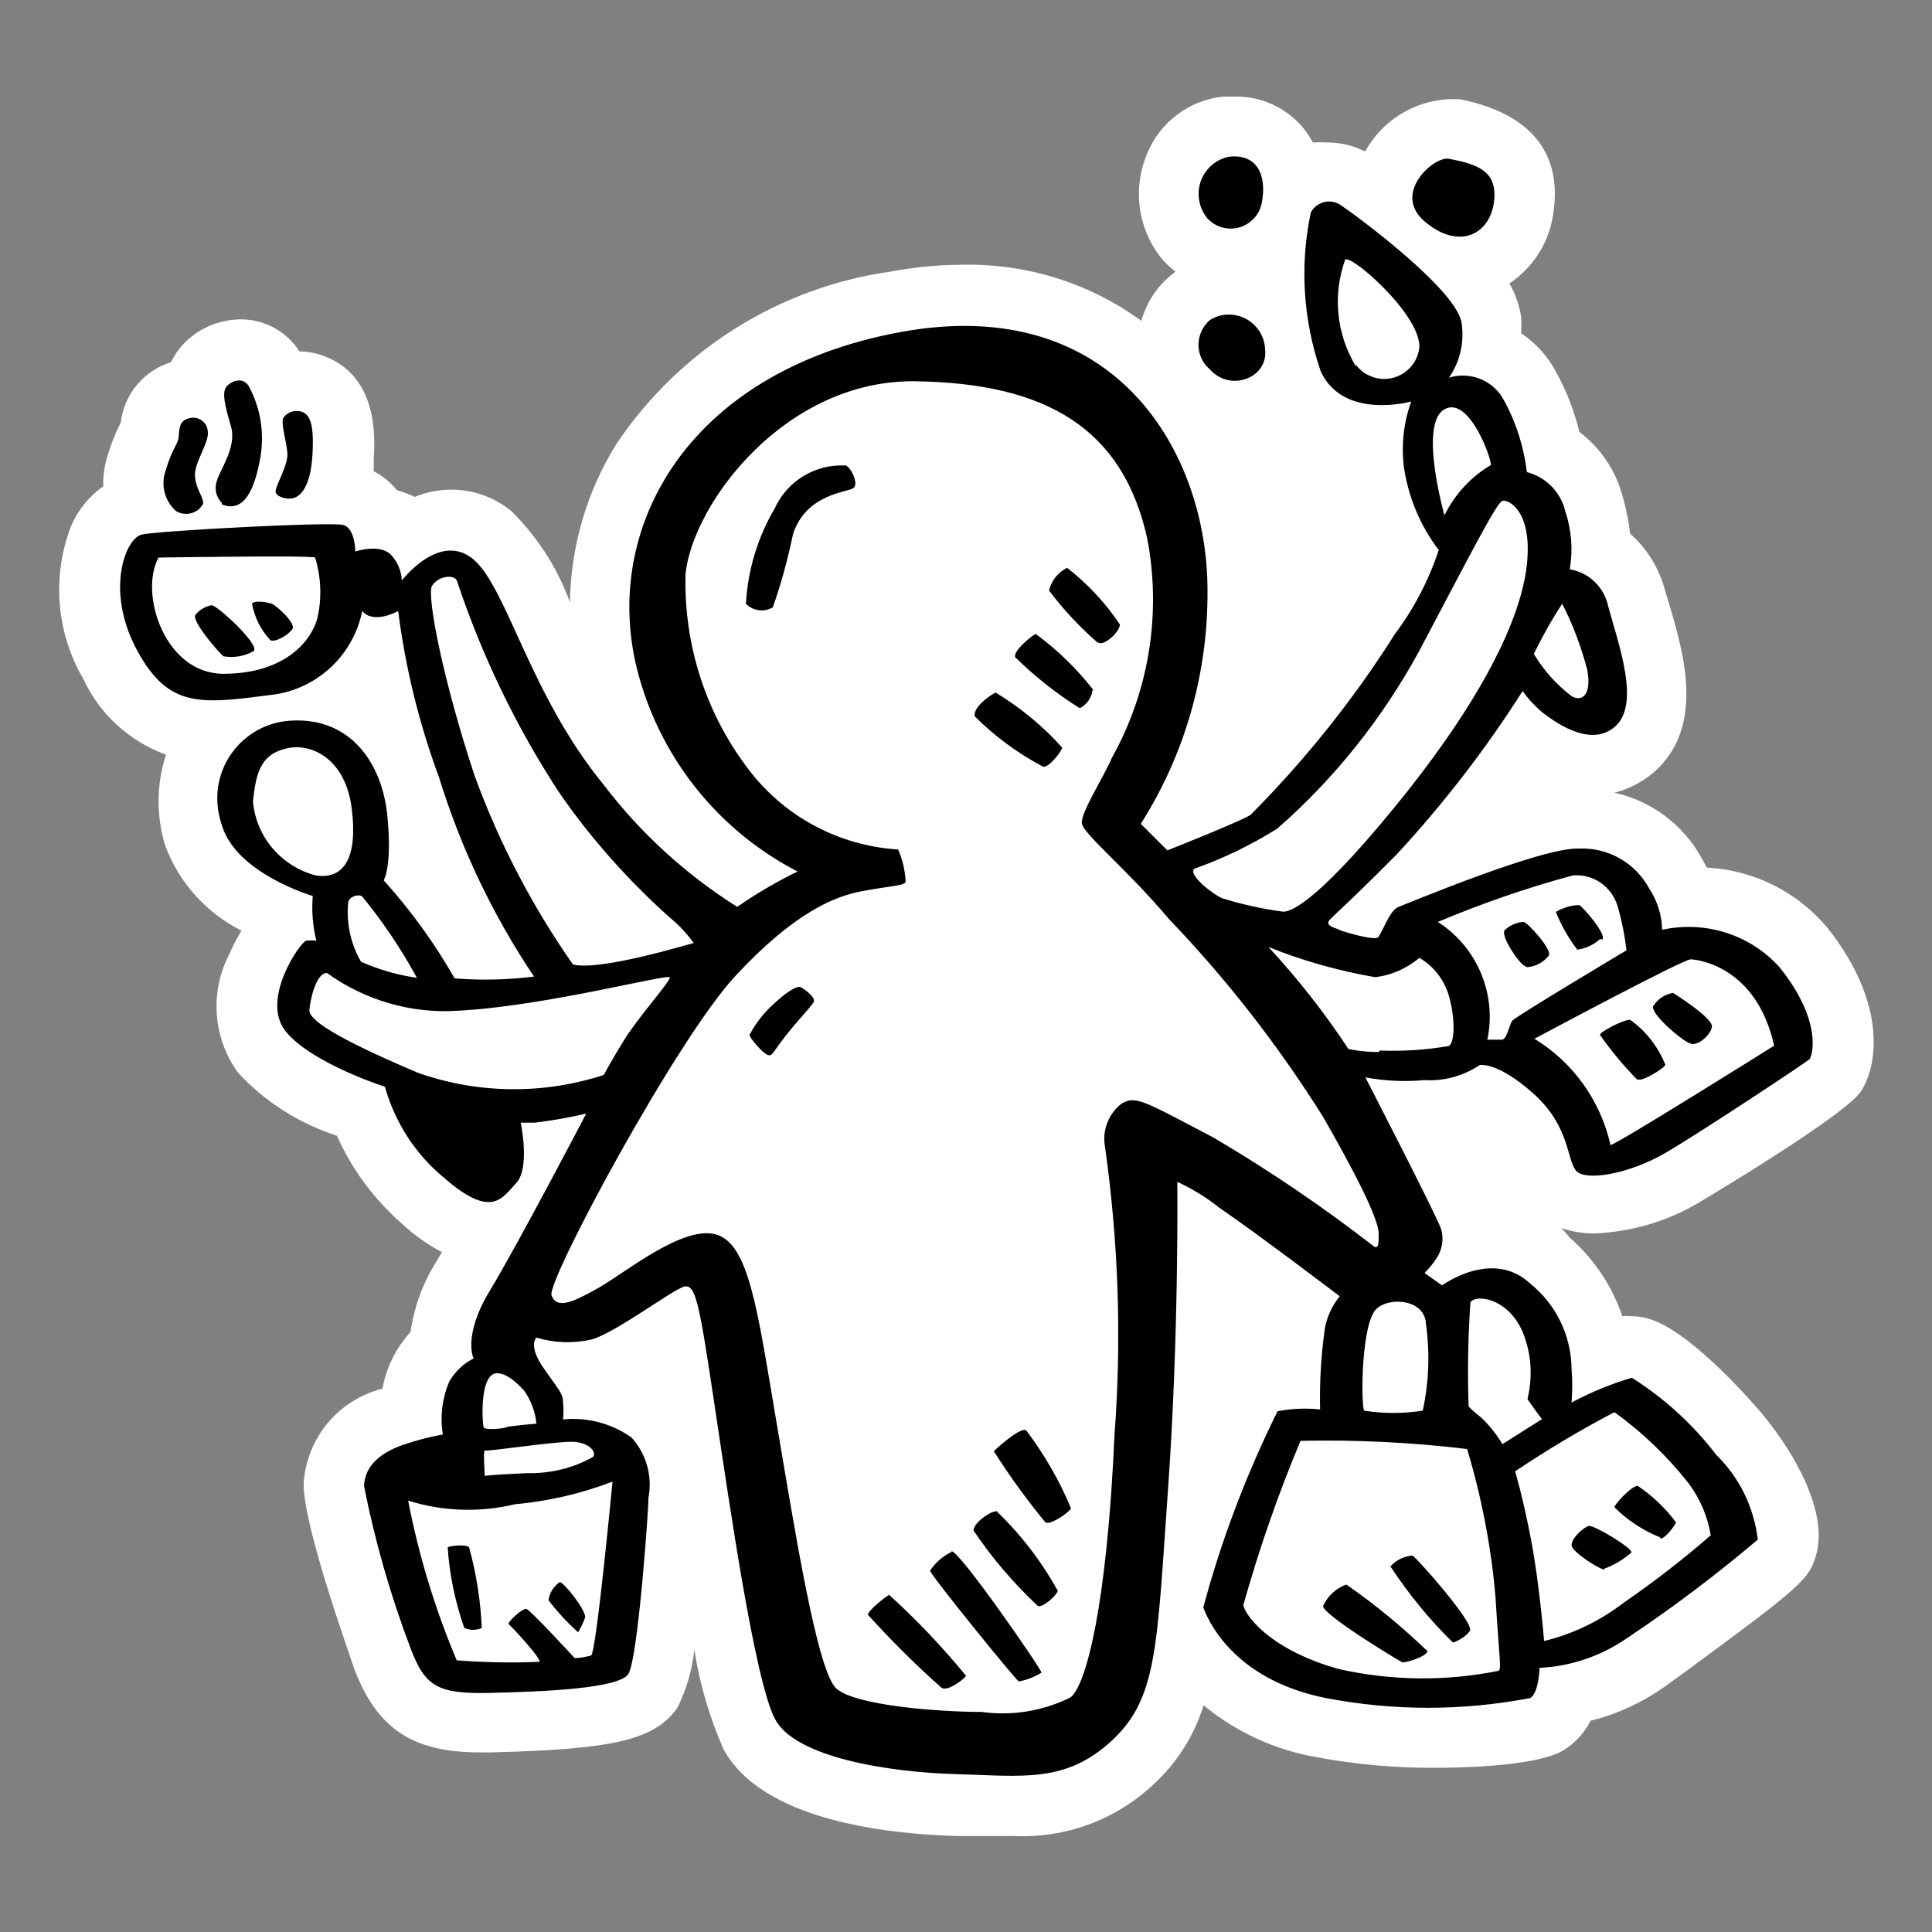 <?xml version="1.0" encoding="utf-8"?>
<!-- Generator: Adobe Illustrator 25.4.0, SVG Export Plug-In . SVG Version: 6.00 Build 0)  -->
<svg version="1.1" id="Ebene_1" xmlns="http://www.w3.org/2000/svg" xmlns:xlink="http://www.w3.org/1999/xlink" x="0px" y="0px"
	 viewBox="0 0 64 64" style="enable-background:new 0 0 64 64;" xml:space="preserve">
<rect x="0" y="0" width="64" height="64" fill="#808080" stroke="none"/>
<path style="fill:#FFFFFF;" d="M33.58,60.82c-0.38,0-0.78,0-1.2,0h-0.71c-2.34-0.07-6.45-0.53-7.71-2.89
	c-0.46-1.05-0.78-2.15-0.96-3.28c-0.07,0.67-0.26,1.32-0.56,1.92c-0.75,1.06-2.07,1.38-6.18,1.48H15.9c-2.24,0-3.41-0.78-4.17-2.78
	c0-0.05-1.71-4.73-1.67-6.14c0.1-1.5,1.15-2.76,2.61-3.13c0.08-0.45,0.24-0.87,0.47-1.26c0.13-0.22,0.29-0.43,0.46-0.62
	c0.12-0.84,0.42-1.65,0.88-2.37c0.05-0.08,0.1-0.18,0.16-0.27c-0.47-0.25-0.91-0.56-1.3-0.92c-0.93-0.81-1.68-1.81-2.18-2.94
	c-1.25-0.4-2.38-1.12-3.27-2.08c-0.84-1.15-0.95-2.68-0.29-3.94c0.11-0.27,0.25-0.52,0.4-0.77c-1.17-0.59-2.08-1.6-2.53-2.83
	c-0.3-0.98-0.29-2.03,0.03-3c-1.21-0.44-2.2-1.34-2.74-2.51c-0.9-1.54-1.05-3.41-0.4-5.08c0.23-0.52,0.59-0.97,1.06-1.3
	c-0.01-0.34,0.04-0.68,0.14-1C3.67,14.73,3.82,14.35,4,14c0.11-0.94,0.76-1.72,1.66-2c0.08-0.15,0.16-0.29,0.26-0.42
	c0.48-0.62,1.22-0.98,2-1c0.81-0.02,1.56,0.38,2,1.06c0.28,0,0.56,0.06,0.83,0.16c1.8,0.69,1.67,2.75,1.63,3.43v0.38
	c0.3,0.16,0.56,0.37,0.77,0.63c0.2,0.05,0.4,0.13,0.59,0.22c0.39-0.16,0.8-0.24,1.22-0.24c0.73,0,1.44,0.26,2,0.73
	c0.85,0.85,1.51,1.87,1.92,3c0.03-1.86,0.56-3.68,1.55-5.26c2.08-3.09,5.36-5.16,9.05-5.69c0.8-0.15,1.61-0.23,2.42-0.23
	c2.12-0.04,4.2,0.61,5.91,1.86C37.99,9.97,38.39,9.4,38.94,9c-0.19-0.15-0.37-0.32-0.52-0.51c-0.74-0.98-0.9-2.27-0.42-3.4
	c0.42-1.04,1.39-1.77,2.51-1.89h0.38c0.86-0.02,1.69,0.35,2.25,1c0.13,0.16,0.25,0.33,0.35,0.52c0.16-0.01,0.32-0.01,0.48,0
	c0.43,0,0.86,0.1,1.25,0.3c0.55-1,1.57-1.65,2.7-1.73c0.15-0.01,0.3-0.01,0.45,0c2.88,0.58,3.28,2.31,3.1,3.66
	c-0.1,0.99-0.64,1.89-1.47,2.44c0.2,0.34,0.33,0.72,0.39,1.11c0.01,0.18,0.01,0.36,0,0.54c0.48,0.32,0.88,0.76,1.15,1.27
	c0.35,0.63,0.61,1.3,0.78,2c0.68,0.51,1.18,1.24,1.41,2.06c0.13,0.43,0.22,0.87,0.27,1.31c0.57,0.5,0.97,1.16,1.16,1.89L55.29,20
	c0.48,1.62,1.21,4.07-0.5,5.58c-0.38,0.32-0.83,0.56-1.31,0.68c1.22,0.27,2.27,1.05,2.88,2.15l0.18,0.33c1.55,0.08,3,0.8,4,2
	c2,2.53,1.65,4.6,1.1,5.42s-5.35,3.67-5.4,3.7c-1.04,0.61-2.22,0.95-3.43,1c-0.37,0-0.74-0.06-1.09-0.18
	c0.1,0.1,0.19,0.21,0.28,0.32c0.8,0.7,1.4,1.59,1.74,2.6c0.1-0.01,0.2-0.01,0.3,0c0.16,0,0.32,0.02,0.48,0.06
	c1.49,0.34,3.86,3.18,3.88,3.21c1.1,1.33,2.14,3.23,1.77,4.61c-0.23,0.84-0.48,1.06-4.48,4l-0.5,0.36c-0.75,0.54-1.6,0.94-2.5,1.16
	c-0.21,0.42-0.53,0.76-0.93,1c-0.92,0.52-3.44,0.56-4.19,0.56c-1.34,0.01-2.68-0.11-4-0.36c-1.36-0.24-2.63-0.83-3.7-1.71
	c-0.31,1.01-0.89,1.92-1.67,2.63C36.95,60.29,35.29,60.9,33.58,60.82z"/>
<path  d="M7,20.05c-0.2,0.04-0.39,0.15-0.52,0.31c-0.17,0.19,0.81,1.3,0.92,1.38c0.34,0.06,0.7,0,1-0.17
	C8.65,21.39,7.15,20,7,20.05z M9,20c-0.17-0.06-0.58-0.12-0.65,0c0.08,0.45,0.29,0.87,0.61,1.21c0.16,0.08,0.62-0.19,0.73-0.38
	S9.15,20.05,9,20z M28,15.42c-0.99-0.05-1.92,0.51-2.33,1.41c-0.57,0.97-0.9,2.05-0.96,3.17c0.23,0.24,0.6,0.29,0.89,0.12
	c0.28-0.79,0.5-1.61,0.67-2.43c0.44-1.34,1.81-1.38,2-1.52s-0.08-0.7-0.27-0.76V15.42z M36.39,21.29c0.17,0.11,0.69-0.33,0.71-0.6
	c-0.48-0.72-1.07-1.35-1.75-1.88c-0.3,0.15-0.52,0.42-0.6,0.75c0.47,0.63,1.01,1.2,1.6,1.72L36.39,21.29z M36.23,22.87
	c-0.55-0.71-1.2-1.34-1.92-1.87c-0.16,0.08-0.75,0.56-0.68,0.77c0.65,0.64,1.37,1.21,2.14,1.69c0.23-0.12,0.39-0.34,0.42-0.6
	L36.23,22.87z M34.58,25.4c0.19,0,0.56-0.48,0.61-0.63c-0.64-0.72-1.39-1.33-2.21-1.83c-0.19,0.1-0.75,0.48-0.69,0.79
	c0.66,0.66,1.42,1.22,2.25,1.66L34.58,25.4z M50.58,32.04c0.29-0.02,0.55-0.16,0.73-0.39c0.1-0.21-0.69-1.07-0.83-1.11
	c-0.23,0.01-0.44,0.1-0.61,0.25C49.63,30.93,50.38,32,50.52,32L50.58,32.04z M53.08,31.12c0.15-0.16-0.64-1.08-0.77-1.14
	c-0.27,0.01-0.54,0.09-0.77,0.23c0.18,0.45,0.42,0.87,0.71,1.25c0.28-0.04,0.54-0.16,0.75-0.35L53.08,31.12z M56,34.57
	c0.23,0.09,0.67-0.27,0.71-0.56s-1.29-1.12-1.29-1.12c-0.27,0.05-0.5,0.2-0.65,0.43C54.63,33.55,55.73,34.49,56,34.57z M54.27,35.76
	c0.15,0.06,0.79-0.33,0.9-0.48c-0.24-0.6-0.64-1.12-1.17-1.5c-0.23,0-1,0.4-1,0.5c0.37,0.53,0.78,1.02,1.23,1.48H54.27z
	 M46.46,55.07c0.14,0,0.77-0.18,0.83-0.37c-0.84-0.81-1.74-1.55-2.69-2.21c-0.34,0.12-0.62,0.38-0.77,0.71
	C43.79,53.47,46.31,55,46.46,55.07z M48.13,54.41c0.22-0.07,0.42-0.2,0.56-0.38c0.19-0.23-1.77-2.44-1.9-2.5
	c-0.28,0.02-0.54,0.15-0.73,0.36C46.66,52.8,47.35,53.65,48.13,54.41z M53.13,51.97c0.33-0.12,0.64-0.3,0.91-0.54
	c0.07-0.13-1.24-0.92-1.41-0.88s-0.57,0.4-0.57,0.63S53,52,53.17,52L53.13,51.97z M55,50.97c0.17,0,0.5-0.46,0.52-0.54
	c-0.35-0.47-0.78-0.88-1.27-1.21c-0.21,0-0.78,0.63-0.77,0.71c0.43,0.43,0.95,0.77,1.52,1V50.97z M32.92,48.07
	c0.52,0.82,1.09,1.61,1.71,2.36c0.14,0.1,0.72-0.27,0.85-0.46c-0.38-0.92-0.88-1.78-1.48-2.58C33.83,47.22,32.92,48.07,32.92,48.07z
	 M32.98,50.07c-0.19,0-0.73,0.38-0.73,0.63c0.61,0.91,1.33,1.75,2.13,2.5c0.16,0.06,0.6-0.32,0.66-0.5
	c-0.54-0.98-1.23-1.88-2.04-2.65L32.98,50.07z M31.52,51.41c-0.29,0.14-0.53,0.35-0.71,0.62c0,0.13,2.86,3.65,2.94,3.67
	c0.27-0.05,0.52-0.15,0.75-0.29c0.02-0.09-2.74-4.08-2.98-4.02V51.41z M29.44,52.84c-0.13,0.07-0.69,0.52-0.69,0.65
	c0.77,0.85,1.58,1.66,2.44,2.42c0.21,0.14,0.79-0.32,0.81-0.4c-0.79-0.96-1.64-1.86-2.56-2.69V52.84z M47.21,7.35
	c1.12,0.94,2.14,0.42,2.28-0.66S48.85,5.43,48,5.26C47.51,5.16,46.08,6.41,47.21,7.35z M9.75,16.49c0.23-0.08,0.54-0.4,0.6-1.42
	s-0.08-1.33-0.35-1.43c-0.22-0.07-0.46,0-0.6,0.18c-0.13,0.17,0.12,0.86,0.12,1.25S9.1,16.14,9.13,16.3S9.52,16.57,9.75,16.49z
	 M41.91,11.6c-0.01-0.66-0.56-1.19-1.22-1.18c-0.22,0-0.43,0.07-0.61,0.18c-0.45,0.39-0.51,1.07-0.12,1.52
	c0.04,0.04,0.08,0.08,0.12,0.12C40.77,13,42,12.51,41.91,11.6z M41.8,6.71c0.16-0.85-0.11-1.62-1.08-1.52
	c-0.68,0.13-1.13,0.8-0.99,1.48c0.04,0.21,0.14,0.41,0.27,0.57c0.4,0.42,1.06,0.45,1.48,0.05C41.65,7.14,41.76,6.93,41.8,6.71z
	 M7.35,16.71c0.73,0.29,1.09-0.48,1.28-1.59c0.13-0.79,0-1.6-0.38-2.31c-0.19-0.35-0.6-0.19-0.75,0s-0.06,0.6,0.15,1.31
	s-0.4,1.48-0.48,1.86c-0.07,0.24,0,0.5,0.18,0.68L7.35,16.71z M47.19,35.78c0.65,0.04,1.29-0.14,1.83-0.5c0,0,0.58-0.12,1.77,0.94
	s1.11,2.14,1.4,2.54s1.79,0.13,3-0.58s4.66-3,4.75-3.09s0.46-1.25-1-3.06c-0.98-1.08-2.46-1.54-3.88-1.23
	c-0.01-0.49-0.16-0.96-0.43-1.37c-0.46-0.85-1.36-1.36-2.32-1.32c-1.21-0.06-5.73,1.84-6,1.94s-0.54,0.88-0.66,1
	s-1.21-0.2-1.29-0.25S44,30.7,44,30.57s0.23-0.21,2.29-2.29c1.54-1.67,2.93-3.47,4.15-5.39c0.18,0.26,0.4,0.49,0.64,0.7
	c0.31,0.23,1.56,1.23,2.42,0.48s0.1-2.77-0.23-4c-0.14-0.63-0.64-1.11-1.27-1.21c0.11-0.65,0.06-1.31-0.15-1.93
	c-0.15-0.63-0.64-1.13-1.27-1.29c-0.1-0.83-0.35-1.63-0.75-2.36c-0.34-0.67-1.11-0.99-1.83-0.77c0.36-0.52,0.51-1.16,0.42-1.79
	c-0.13-1.13-3.67-3.71-4-3.92c-0.31-0.22-0.73-0.14-0.95,0.16c-0.02,0.03-0.04,0.06-0.05,0.09c-0.37,1.75-0.25,3.56,0.33,5.25
	c0.75,1.63,3,1,3,1c-0.25,0.68-0.33,1.41-0.25,2.13c0.14,1.01,0.54,1.98,1.16,2.79c-0.33,1-0.82,1.94-1.45,2.78
	c-1.37,2.17-2.98,4.18-4.79,6c-0.42,0.25-2.75,1.17-2.75,1.17l-0.88-0.88c1.47-2.31,2.23-5,2.21-7.74c0-4.5-3-9.87-10.17-8.55
	s-10,6.67-8.66,11.42c0.78,2.79,2.68,5.12,5.25,6.45c-0.7,0.34-1.36,0.73-2,1.17c-1.7-1.07-3.2-2.44-4.42-4.04
	c-2.46-3-3.21-6.56-4.33-7.48s-2.36,0.71-2.36,0.71c-0.01-0.3-0.13-0.59-0.33-0.82c-0.36-0.43-1.21-0.14-1.21-0.14s0-0.77-0.4-0.88
	s-6.14,0.19-6.68,0.32s-1.21,1.87-0.15,3.83S6.67,23.32,9.13,23c1.44-0.23,2.58-1.33,2.87-2.76c0.38,0.46,1.19,0,1.19,0
	c0.24,1.88,0.69,3.72,1.35,5.5c0.72,2.34,1.78,4.57,3.15,6.61c-0.87,0.11-1.75,0.13-2.63,0.06c-0.66-1.16-1.45-2.25-2.35-3.25
	c0,0,0.29-0.44,0.12-2.15s-1.2-3.23-3.14-3.14c-1.43,0.05-2.55,1.25-2.49,2.68c0.01,0.28,0.07,0.56,0.16,0.82
	c0.5,1.58,3,2.31,3,2.31c-0.04,0.5,0,1,0.12,1.48c-0.11-0.01-0.22-0.01-0.33,0c-0.17,0-1.54,1.94-0.69,3S12.75,36,12.75,36
	c0.33,1.17,1,2.22,1.94,3c1.6,1.4,1.94,0.69,2.41,0.19s0.15-2,0.15-2h0.46c0.57-0.07,1.15-0.17,1.71-0.3c0,0-2.27,4.34-3.19,5.86
	S15.69,45,15.69,45c-0.34,0.17-0.62,0.44-0.81,0.77c-0.23,0.55-0.31,1.16-0.21,1.75c-0.46,0.08-0.9,0.2-1.34,0.35
	c-0.7,0.25-1.25,0.67-1.27,1.36c0.36,1.83,0.88,3.63,1.54,5.37c0.48,1.27,0.9,1.52,2.63,1.48s4.25-0.14,4.58-0.62
	s0.69-5.71,0.67-5.84c0.14-0.72-0.07-1.46-0.56-2c-0.66-0.47-1.47-0.68-2.27-0.6c0.02-0.19,0.02-0.39,0-0.58
	c0-0.28-0.13-0.38-0.65-1.13s-0.23-1-0.23-1c0.6,0.18,1.23,0.2,1.84,0.06c0.83-0.25,2.68-1.66,3.06-1.75s0.5,0.59,1,3.92
	s1.33,9.11,2,10.4s3.81,1.77,6,1.83s3.62,0.31,5.15-1.1s1.5-3.11,1.87-8.3S39,39.15,39,39.15c0.49,0.23,0.96,0.51,1.38,0.85
	c1.25,0.85,4,2.94,4,2.94c-0.26,0.32-0.44,0.71-0.5,1.12c-0.12,0.87-0.17,1.75-0.15,2.63c-0.47-0.05-0.95-0.03-1.41,0.06
	c-1.03,2.08-1.86,4.26-2.46,6.5c0.12,0.31,0.91,2.37,4.06,3c2.24,0.43,4.53,0.43,6.77,0c0.29-0.17,0.31-1,0.31-1
	c1.05-0.05,2.06-0.4,2.92-1c1.5-1,2.94-2.09,4.31-3.25c-0.13-1.07-0.61-2.06-1.38-2.81c-0.77-1.01-1.72-1.87-2.79-2.55
	c-0.69,0.2-1.36,0.48-2,0.82c0.03-0.37,0.03-0.74,0-1.11c-0.01-1.1-0.51-2.14-1.37-2.83c-1.25-1.17-2.92,0.06-2.92,0.06l-0.58-0.41
	c0.15-0.15,0.28-0.31,0.39-0.48c0.2-0.29,0.26-0.66,0.15-1c-0.21-0.56-2.5-5-2.5-5C45.88,35.81,46.54,35.84,47.19,35.78z M51.75,20
	c0.36,0.7,0.63,1.43,0.83,2.19c0.15,0.81-0.16,1.08-0.52,0.87c-0.5-0.38-0.93-0.86-1.25-1.4C51.09,21.09,51.4,20.53,51.75,20z
	 M44.92,12.14c-0.65-1.06-0.78-2.37-0.36-3.54c0.21-0.17,2.46,1.79,2.46,2.88c-0.05,0.64-0.62,1.12-1.26,1.07
	c-0.33-0.03-0.64-0.19-0.84-0.46V12.14z M10.5,20.53c-0.25,0.81-1.17,1.79-3.1,1.79s-2.8-2.64-2.15-3.85c0,0,5.1-0.08,5.19,0
	C10.64,19.14,10.67,19.85,10.5,20.53z M19.58,54.84c-0.18,0.05-0.36,0.08-0.54,0.09c0,0-1.46-1.59-1.6-1.63s-0.65,0.46-0.59,0.5
	s1.19,1.25,1,1.25c-0.91,0.04-1.82,0.02-2.72-0.05c-0.72-1.7-1.26-3.48-1.61-5.29c1.15,0.36,2.37,0.4,3.54,0.12
	c1.11-0.1,2.19-0.35,3.23-0.75C20.29,49.08,19.75,54.78,19.58,54.84z M18.92,47.76c0.6,0,0.85,0.35,0.73,0.5
	c-0.67,0.38-1.44,0.56-2.21,0.54c-1.27,0.06-1.38,0.09-1.38,0.09s-0.06-0.88,0-0.84C16.12,48.09,18.31,47.76,18.92,47.76z
	 M17.77,47.16c0,0-0.94,0.08-1,0.12s-0.71,0.11-0.75,0s-0.15-1.73,0.42-1.79c0.28,0,0.54,0.17,0.91,0.56
	C17.59,46.38,17.73,46.76,17.77,47.16z M56,31.78c0.23,0,2.19,0.23,2.77,2.86c0,0-5.31,3.33-5.42,3.29
	c-0.33-1.47-1.24-2.74-2.52-3.52C50.83,34.41,55.75,31.78,56,31.78z M52.1,29c0.67-0.06,1.28,0.36,1.48,1
	c0.14,0.48,0.24,0.98,0.3,1.48c0,0-3.67,2.19-3.78,2.33s-0.18,0.63-0.35,0.63s-0.5,0-0.48,0c0.32-1.51-0.34-3.07-1.64-3.9
	C49.08,29.93,50.58,29.41,52.1,29z M47.83,13.57c0.84-0.52,1.63,1.75,1.55,1.84c-0.66,0.39-1.19,0.97-1.53,1.66
	C47.85,17.07,47,14.09,47.83,13.57z M39.56,28.78c0.96-0.34,1.89-0.79,2.75-1.33c1.9-1.66,3.48-3.65,4.69-5.86
	c1.65-3.12,2.58-4.95,2.77-5s1,0.32,0.81,2.11s-1.48,4.48-4.35,8s-3.6,3.5-3.73,3.5c-0.68-0.09-1.35-0.24-2-0.44
	C40.23,29.66,39.35,29,39.56,28.78z M15.73,25.72c-1.06-3.19-1.6-6-1.42-6.31s0.69-0.4,0.82-0.19c0.82,2.47,1.95,4.82,3.37,7
	c1.05,1.53,2.29,2.92,3.67,4.16c0.31,0.25,0.58,0.54,0.81,0.86c-0.06,0-3.08,0.94-4,0.71C17.63,30.02,16.54,27.93,15.73,25.72z
	 M12,29.7c0.69,0.84,1.29,1.74,1.81,2.69c-0.64-0.09-1.26-0.27-1.85-0.53c-0.35-0.6-0.5-1.31-0.42-2C11.61,29.68,11.9,29.61,12,29.7
	z M10.46,29c-1.14-0.3-1.97-1.27-2.08-2.44c0.1-1,0.27-1.62,1.22-1.79c0.73-0.12,1.84,0.36,2.05,2S11.4,29.14,10.46,29z
	 M13.85,35.54c-2.81-1.19-3.62-1.77-3.6-2.08s0.21-1.23,0.58-1.23c1.26,0.91,2.81,1.36,4.36,1.25c2.89-0.15,7-1.25,7-1.1
	s-1.06,1.33-1.52,2.08S20,35.61,20,35.61C18,36.26,15.84,36.24,13.85,35.54L13.85,35.54z M53.48,46.78
	c0.93,0.67,1.75,1.46,2.46,2.36c0.38,0.51,0.63,1.1,0.73,1.72c-0.92,0.8-1.88,1.54-2.88,2.23c-0.78,0.6-1.68,1.04-2.64,1.27
	c0,0-0.15-1.85-0.42-3.29s-0.54-2.33-0.54-2.33C51.25,48.03,52.35,47.37,53.48,46.78z M48.71,43.14c0.2-0.3,1.39-0.11,1.81,1.2
	c0.22,0.65,0.24,1.34,0.08,2c0.07,0.13,0.48,0.67,0.48,0.67l-1.31,0.83c-0.19-0.32-0.42-0.61-0.69-0.87
	c-0.15-0.12-0.3-0.24-0.43-0.38C48.61,45.44,48.63,44.29,48.71,43.14z M48.6,48c0.48,1.6,0.8,3.25,0.94,4.91
	c0.13,2.11,0.21,2.42,0.09,2.44c-1.74,0.35-3.54,0.33-5.28-0.06c-2.39-0.67-3.16-1.88-3.16-2.13c0.52-1.85,1.15-3.66,1.89-5.43
	C44.92,47.69,46.77,47.78,48.6,48z M47.23,43.81c0.14,0.97,0.11,1.96-0.1,2.92c-0.64,0.1-1.3,0.1-1.94,0c-0.11-0.17-0.11-3,0.44-3.4
	C46,43,47.08,43,47.23,43.76V43.81z M45.67,40.91c0,0.3,0,0.42-0.13,0.4c-1.7-1.32-3.48-2.53-5.33-3.62
	c-2.38-1.25-2.58-1.4-3.06-1.13c-0.42,0.33-0.64,0.87-0.55,1.4c0.45,3.17,0.56,6.37,0.32,9.56c-0.25,5.67-0.94,8.31-1.46,8.71
	c-0.91,0.45-1.93,0.62-2.94,0.48c-1.42,0-4.17-0.21-4.81-0.77s-1.38-5.25-2-8.9s-0.9-5.85-2-6.15s-3,1.27-3.88,1.77
	s-1.39,0.71-1.56,0.25s4.13-8.47,6.09-10.58s3.29-2.64,4.2-2.81S30,29.34,30,29.2c-0.02-0.37-0.1-0.72-0.25-1.06
	c-1.92-0.12-3.7-1.05-4.89-2.57c-1.46-1.87-2.22-4.2-2.15-6.57c0.25-2.33,3.31-6.44,7.64-6.37s6.84,1.57,7.65,5.19
	c0.48,2.48,0.07,5.06-1.16,7.27c-0.32,0.73-1.05,1.84-1,2.19s1.5,1.52,2.87,3.15c1.93,2.01,3.64,4.21,5.12,6.57
	c1.55,2.7,1.84,3.57,1.84,3.86L45.67,40.91z M45.67,34.85c-0.56,0-1-0.1-1-0.1c-0.79-1.2-1.68-2.33-2.65-3.38
	c1.14,0.46,2.32,0.79,3.53,1c0.54-0.06,1.05-0.29,1.47-0.64C47.5,32.01,47.85,32.47,48,33c0.23,0.83,0.17,1.54,0,1.65
	c-0.76,0.13-1.52,0.18-2.29,0.15L45.67,34.85z M5.83,16.93c0.3,0.18,0.7,0.09,0.88-0.21c0.01-0.01,0.01-0.02,0.02-0.04
	c0-0.25-0.23-0.44-0.27-0.9s0.5-1.14,0.42-1.52C6.85,14,6.61,13.81,6.35,13.84c-0.03,0-0.07,0.01-0.1,0.02
	c-0.29,0.07-0.31,0.3-0.33,0.59s-0.21,0.37-0.44,1.16C5.32,16.08,5.46,16.6,5.83,16.93z M14.83,51.26c0.06,0.91,0.25,1.81,0.55,2.67
	c0.19,0.08,0.39,0.08,0.58,0c-0.04-0.9-0.18-1.8-0.42-2.67C15.44,51.14,14.89,51.21,14.83,51.26z M19.15,54.07
	c0.09-0.15,0.17-0.31,0.23-0.48c0.06-0.23-0.74-1.22-0.84-1.18c-0.2,0.14-0.34,0.36-0.37,0.6C18.46,53.39,18.79,53.75,19.15,54.07z
	 M26.52,32.7c-0.12-0.06-0.52,0.19-1,0.66c-0.28,0.27-0.51,0.58-0.69,0.92c0,0.11,0.46,0.63,0.61,0.67s0.16-0.09,0.58-0.63
	s0.88-1,0.94-1.14S26.65,32.76,26.52,32.7z"/>
</svg>
